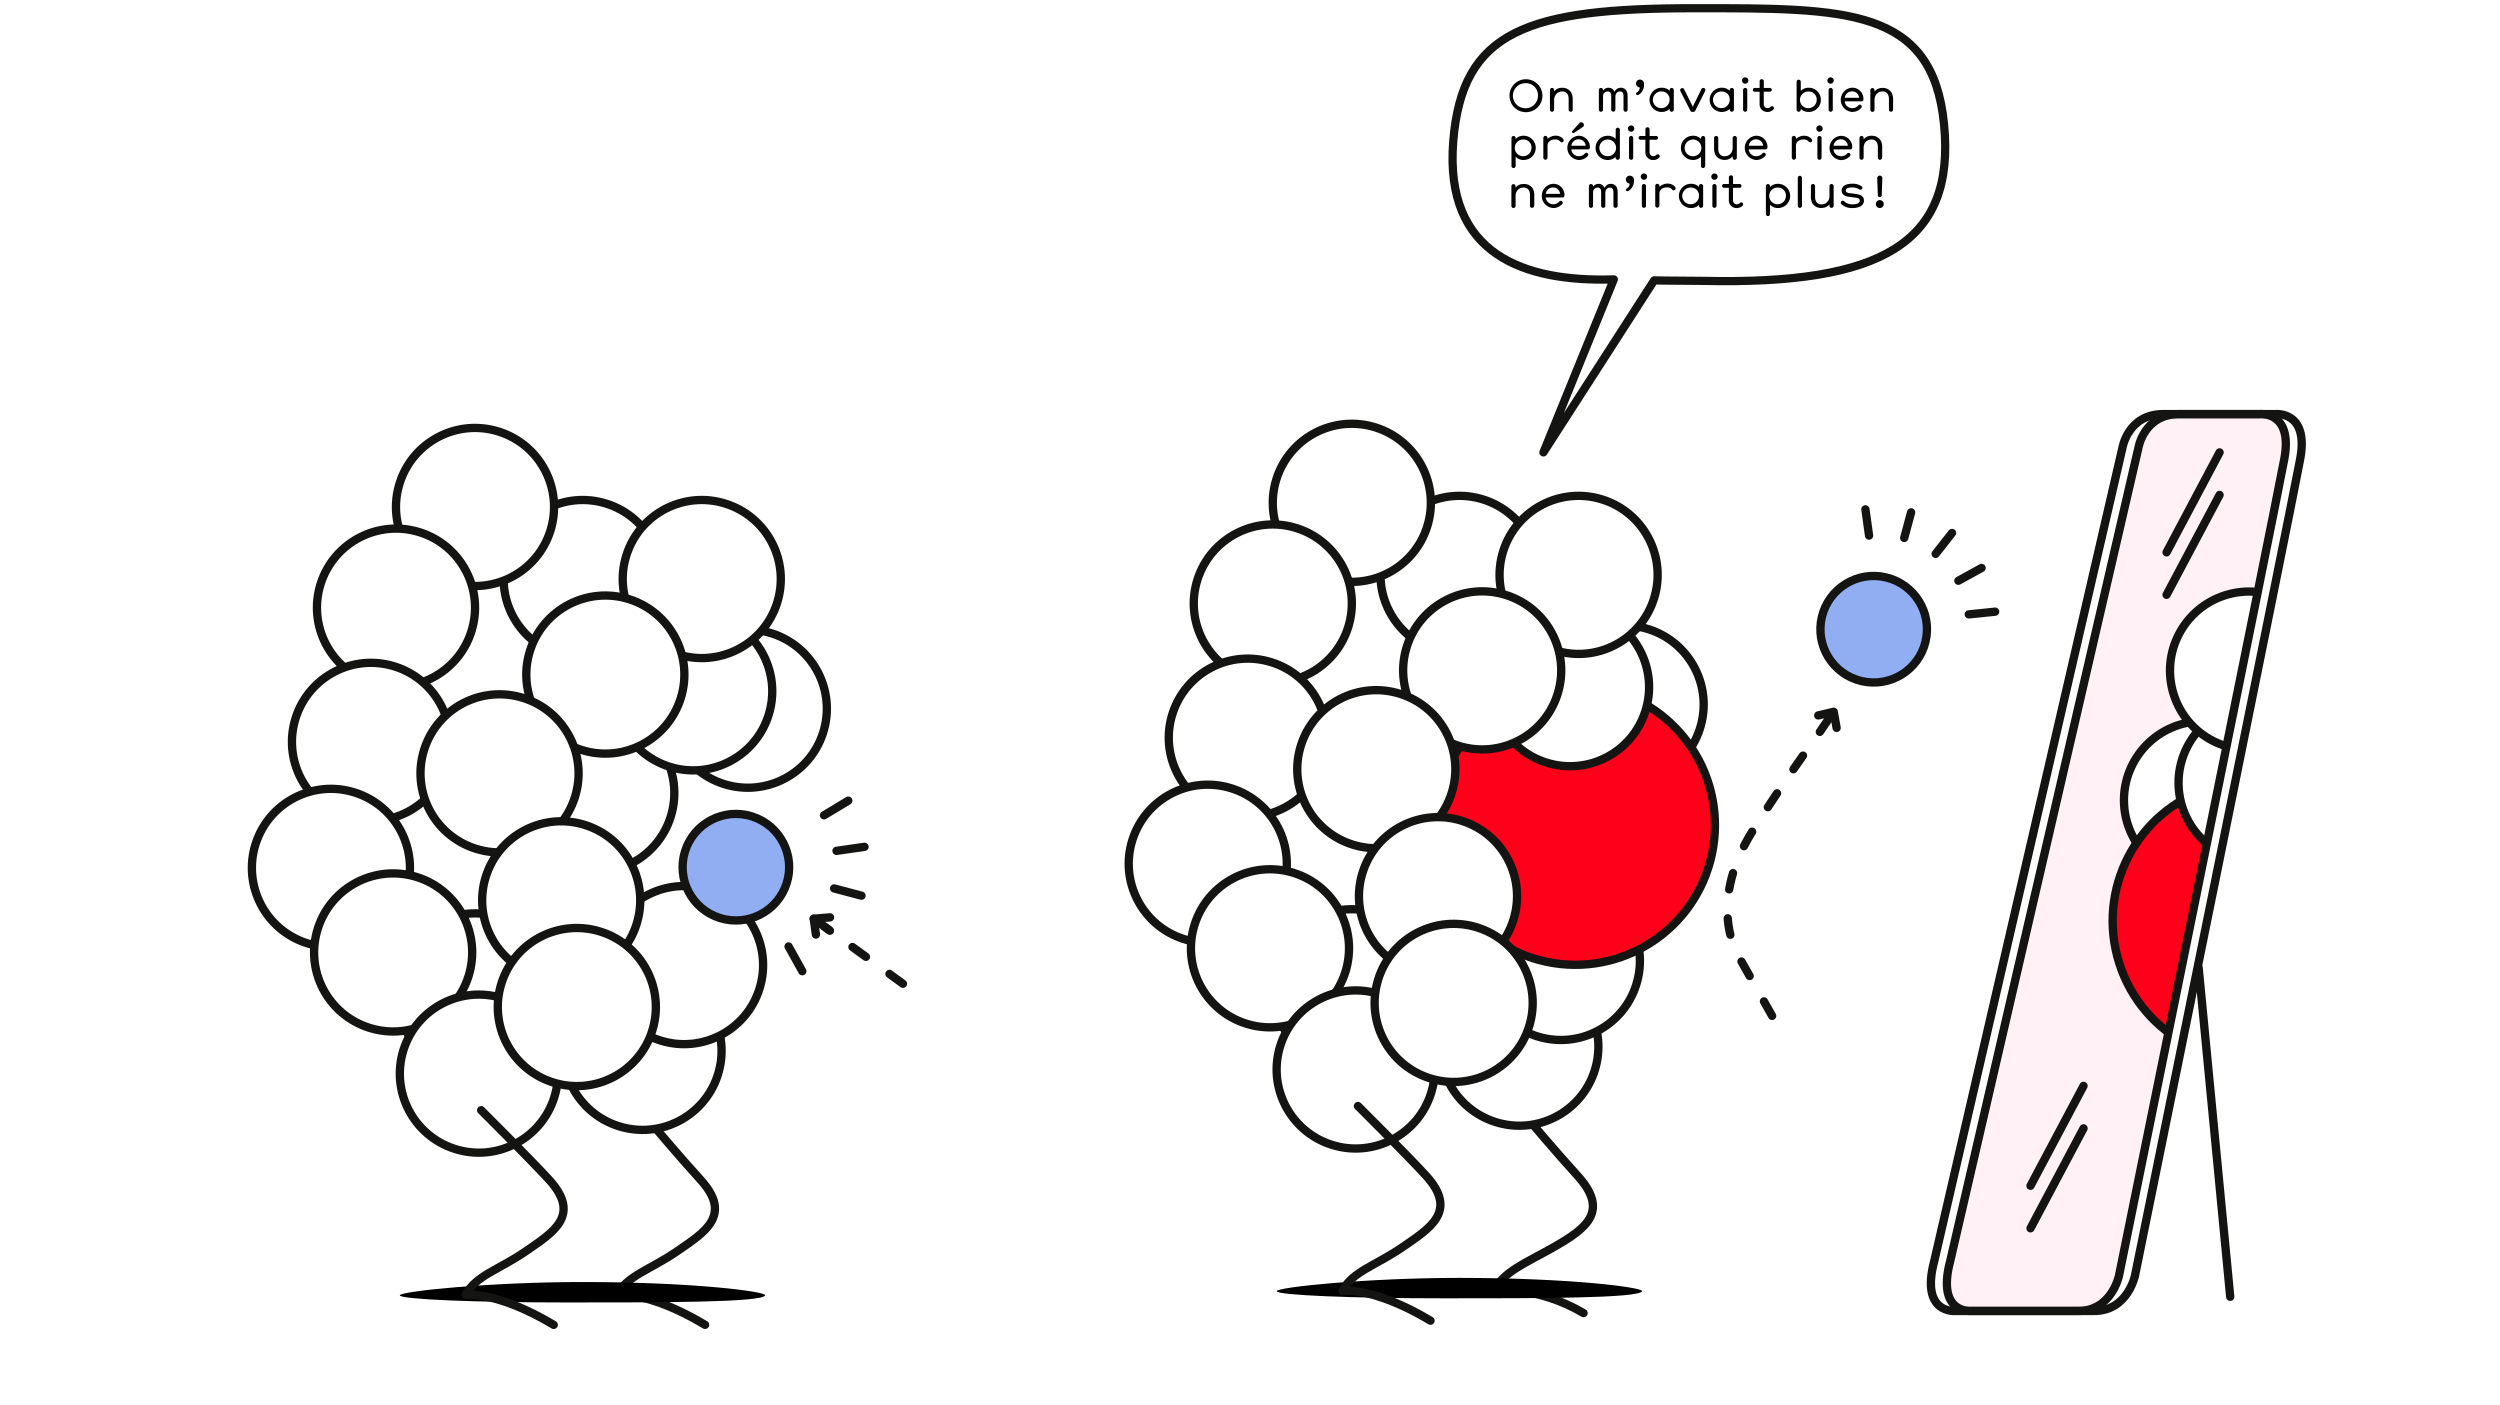 <?xml version="1.0" encoding="UTF-8"?> <svg xmlns="http://www.w3.org/2000/svg" xmlns:xlink="http://www.w3.org/1999/xlink" id="726be5bf-fdb2-4565-9455-63010adc7d6b" data-name="Calque 1" viewBox="0 0 699.75 393.38"><defs><style>.\35 779c350-2eb4-465b-b4b6-df8ca5ab5aab,.\38 c26ac94-c3f8-45c1-ae61-37e997587e21,.b8028f34-7eaf-4f7e-abf3-8bfdf46364ee{fill:none;}.cce9dbaa-0ef6-47f2-957e-9a962888179a{fill:#ffd8e1;opacity:0.35;}.\35 779c350-2eb4-465b-b4b6-df8ca5ab5aab,.\35 7a7a767-da00-4656-8875-bdcf46d58a69,.\36 999fb26-f921-4a23-9f3f-f596c6d67554,.aeabc5ed-e049-4f47-9814-81c94dcce6cd,.b8028f34-7eaf-4f7e-abf3-8bfdf46364ee,.c5a60cfa-9c91-42c5-a2ce-fca35688e106,.fd3d7722-caba-426e-b2e5-a452353323f0{stroke:#141412;}.\35 779c350-2eb4-465b-b4b6-df8ca5ab5aab,.\35 7a7a767-da00-4656-8875-bdcf46d58a69,.aeabc5ed-e049-4f47-9814-81c94dcce6cd,.b8028f34-7eaf-4f7e-abf3-8bfdf46364ee,.c5a60cfa-9c91-42c5-a2ce-fca35688e106,.fd3d7722-caba-426e-b2e5-a452353323f0{stroke-linecap:round;stroke-linejoin:round;}.\35 779c350-2eb4-465b-b4b6-df8ca5ab5aab,.\36 999fb26-f921-4a23-9f3f-f596c6d67554,.aeabc5ed-e049-4f47-9814-81c94dcce6cd,.b8028f34-7eaf-4f7e-abf3-8bfdf46364ee,.c5a60cfa-9c91-42c5-a2ce-fca35688e106,.fd3d7722-caba-426e-b2e5-a452353323f0{stroke-width:2.33px;}.\35 7a7a767-da00-4656-8875-bdcf46d58a69,.aeabc5ed-e049-4f47-9814-81c94dcce6cd{fill:#fff;}.\36 999fb26-f921-4a23-9f3f-f596c6d67554{fill:#90aef1;stroke-miterlimit:10;}.b8028f34-7eaf-4f7e-abf3-8bfdf46364ee{stroke-dasharray:4.66 8.15;}.fd3d7722-caba-426e-b2e5-a452353323f0{fill:#8eacef;}.c5a60cfa-9c91-42c5-a2ce-fca35688e106{fill:#ff001a;}.\35 7a7a767-da00-4656-8875-bdcf46d58a69{stroke-width:2.3px;}.\34 2dde862-154c-42c4-92b7-6cb802bb74ff{clip-path:url(#27d44168-99a7-48a0-9da8-27643559f690);}</style><clipPath id="27d44168-99a7-48a0-9da8-27643559f690"><path class="8c26ac94-c3f8-45c1-ae61-37e997587e21" d="M605.55,117.07h26.85s9.45-1,7,12.43-46.24,228.7-46.24,228.7-2,9.94-11.44,9.94H547.38s-9.94,1-6-13.92l52.7-227.71S595.6,117.07,605.55,117.07Z"></path></clipPath></defs><title>jesavaisbien-45</title><polygon class="cce9dbaa-0ef6-47f2-957e-9a962888179a" points="592.32 360.08 586.16 366.98 547.49 366.48 544.57 360.08 601.4 116.69 636.87 116.98 640.07 123.38 592.32 360.08"></polygon><path class="5779c350-2eb4-465b-b4b6-df8ca5ab5aab" d="M182.22,314.28s8.32,9.88,13.83,15.9c9.13,10,1.09,14.78-6.46,20s-14.13,6.84-16.88,12.28c0,0,8.55-1.26,24.64,8.36"></path><circle class="aeabc5ed-e049-4f47-9814-81c94dcce6cd" cx="132.96" cy="277.78" r="22.12" transform="translate(-172.05 320.31) rotate(-72.36)"></circle><path d="M214.19,362.56c0.37-1.05-20.07-3.72-51.14-3.72-25.91,0-51.14,2.6-51.14,3.72s21,2,46.91,2S213.48,364.58,214.19,362.56Z"></path><circle class="aeabc5ed-e049-4f47-9814-81c94dcce6cd" cx="163.09" cy="162.08" r="22.12" transform="translate(-40.79 268.38) rotate(-72.36)"></circle><circle class="aeabc5ed-e049-4f47-9814-81c94dcce6cd" cx="132.96" cy="141.9" r="22.12" transform="translate(-42.56 225.61) rotate(-72.36)"></circle><circle class="aeabc5ed-e049-4f47-9814-81c94dcce6cd" cx="110.84" cy="170.08" r="22.12" transform="translate(-84.83 224.17) rotate(-72.36)"></circle><circle class="aeabc5ed-e049-4f47-9814-81c94dcce6cd" cx="103.84" cy="207.65" r="22.12" transform="translate(-125.51 243.68) rotate(-72.36)"></circle><circle class="aeabc5ed-e049-4f47-9814-81c94dcce6cd" cx="92.63" cy="242.92" r="22.12" transform="translate(-166.94 257.58) rotate(-72.36)"></circle><circle class="aeabc5ed-e049-4f47-9814-81c94dcce6cd" cx="179.84" cy="294.14" r="22.12" transform="translate(-154.96 376.38) rotate(-72.36)"></circle><circle class="aeabc5ed-e049-4f47-9814-81c94dcce6cd" cx="191.47" cy="270.13" r="22.12" transform="translate(-123.98 370.74) rotate(-72.36)"></circle><circle class="aeabc5ed-e049-4f47-9814-81c94dcce6cd" cx="166.62" cy="221.98" r="22.12" transform="translate(-95.41 313.5) rotate(-72.36)"></circle><circle class="aeabc5ed-e049-4f47-9814-81c94dcce6cd" cx="209.31" cy="198.36" r="22.12" transform="translate(-43.15 337.72) rotate(-72.36)"></circle><circle class="aeabc5ed-e049-4f47-9814-81c94dcce6cd" cx="194.04" cy="193.5" r="22.12" transform="translate(-49.17 319.78) rotate(-72.36)"></circle><circle class="aeabc5ed-e049-4f47-9814-81c94dcce6cd" cx="196.43" cy="162.08" r="22.12" transform="translate(-17.56 300.15) rotate(-72.36)"></circle><circle class="aeabc5ed-e049-4f47-9814-81c94dcce6cd" cx="169.43" cy="188.81" r="22.12" transform="translate(-61.84 293.06) rotate(-72.36)"></circle><circle class="aeabc5ed-e049-4f47-9814-81c94dcce6cd" cx="139.82" cy="216.47" r="22.12" transform="translate(-108.84 284.11) rotate(-72.36)"></circle><circle class="aeabc5ed-e049-4f47-9814-81c94dcce6cd" cx="157.08" cy="252.01" r="22.12" transform="translate(-130.68 325.33) rotate(-72.36)"></circle><circle class="aeabc5ed-e049-4f47-9814-81c94dcce6cd" cx="110.05" cy="266.59" r="22.12" transform="translate(-177.36 290.68) rotate(-72.36)"></circle><circle class="aeabc5ed-e049-4f47-9814-81c94dcce6cd" cx="134.04" cy="300.52" r="22.12" transform="translate(-192.97 337.18) rotate(-72.36)"></circle><circle class="aeabc5ed-e049-4f47-9814-81c94dcce6cd" cx="161.46" cy="281.88" r="22.12" transform="translate(-156.1 350.32) rotate(-72.36)"></circle><circle class="6999fb26-f921-4a23-9f3f-f596c6d67554" cx="205.97" cy="242.72" r="14.91" transform="translate(-87.75 365.46) rotate(-72.36)"></circle><circle class="6999fb26-f921-4a23-9f3f-f596c6d67554" cx="524.44" cy="176.12" r="14.91" transform="translate(230.93 645.06) rotate(-76.52)"></circle><path class="5779c350-2eb4-465b-b4b6-df8ca5ab5aab" d="M134.68,310.75s13.45,13.41,19,19.44c9.13,10,1.09,14.78-6.46,20s-14.13,6.84-16.88,12.28c0,0,8.55-1.26,24.64,8.36"></path><line class="b8028f34-7eaf-4f7e-abf3-8bfdf46364ee" x1="252.73" y1="275.35" x2="230.81" y2="259.39"></line><polyline class="5779c350-2eb4-465b-b4b6-df8ca5ab5aab" points="228.37 261.57 227.76 257.15 232.33 256.77"></polyline><line class="5779c350-2eb4-465b-b4b6-df8ca5ab5aab" x1="232.31" y1="260.51" x2="227.76" y2="257.15"></line><line class="fd3d7722-caba-426e-b2e5-a452353323f0" x1="220.72" y1="264.92" x2="224.57" y2="271.84"></line><line class="fd3d7722-caba-426e-b2e5-a452353323f0" x1="233.47" y1="248.67" x2="241.13" y2="250.7"></line><line class="fd3d7722-caba-426e-b2e5-a452353323f0" x1="234.14" y1="238.15" x2="241.98" y2="237.03"></line><line class="fd3d7722-caba-426e-b2e5-a452353323f0" x1="230.64" y1="228.2" x2="237.43" y2="224.11"></line><path class="5779c350-2eb4-465b-b4b6-df8ca5ab5aab" d="M427.65,313.12S436,323,441.48,329c9.13,10,2.53,14.85-6.46,20-8,4.56-14.13,6.84-16.88,12.28,0,0,11.5-1.71,25.09,6.25"></path><circle class="aeabc5ed-e049-4f47-9814-81c94dcce6cd" cx="378.38" cy="276.62" r="22.12" transform="translate(0.1 553.38) rotate(-72.36)"></circle><path d="M459.62,361.4c0.37-1.05-20.07-3.72-51.14-3.72-25.91,0-51.14,2.6-51.14,3.72s21,2,46.91,2S458.9,363.42,459.62,361.4Z"></path><circle class="aeabc5ed-e049-4f47-9814-81c94dcce6cd" cx="408.51" cy="160.92" r="22.12" transform="translate(131.37 501.45) rotate(-72.36)"></circle><circle class="aeabc5ed-e049-4f47-9814-81c94dcce6cd" cx="378.38" cy="140.73" r="22.12" transform="translate(129.6 458.68) rotate(-72.36)"></circle><circle class="aeabc5ed-e049-4f47-9814-81c94dcce6cd" cx="356.26" cy="168.92" r="22.12" transform="translate(87.32 457.24) rotate(-72.36)"></circle><circle class="aeabc5ed-e049-4f47-9814-81c94dcce6cd" cx="349.27" cy="206.48" r="22.12" transform="translate(46.65 476.75) rotate(-72.36)"></circle><circle class="aeabc5ed-e049-4f47-9814-81c94dcce6cd" cx="338.05" cy="241.76" r="22.12" transform="translate(5.22 490.65) rotate(-72.36)"></circle><circle class="aeabc5ed-e049-4f47-9814-81c94dcce6cd" cx="425.26" cy="292.97" r="22.12" transform="translate(17.2 609.45) rotate(-72.36)"></circle><circle class="aeabc5ed-e049-4f47-9814-81c94dcce6cd" cx="436.89" cy="268.96" r="22.12" transform="translate(48.18 603.81) rotate(-72.36)"></circle><circle class="aeabc5ed-e049-4f47-9814-81c94dcce6cd" cx="412.05" cy="220.82" r="22.12" transform="translate(76.75 546.57) rotate(-72.36)"></circle><circle class="aeabc5ed-e049-4f47-9814-81c94dcce6cd" cx="454.73" cy="197.2" r="22.12" transform="translate(129.01 570.79) rotate(-72.36)"></circle><circle class="aeabc5ed-e049-4f47-9814-81c94dcce6cd" cx="355.47" cy="265.43" r="22.12" transform="translate(-5.2 523.75) rotate(-72.36)"></circle><circle class="aeabc5ed-e049-4f47-9814-81c94dcce6cd" cx="379.46" cy="299.35" r="22.12" transform="translate(-20.81 570.25) rotate(-72.36)"></circle><path class="5779c350-2eb4-465b-b4b6-df8ca5ab5aab" d="M380.1,309.58s13.45,13.41,19,19.44c9.13,10,1.09,14.78-6.46,20s-14.13,6.84-16.88,12.28c0,0,8.55-1.26,24.64,8.36"></path><line class="fd3d7722-caba-426e-b2e5-a452353323f0" x1="551.06" y1="171.97" x2="558.44" y2="171.21"></line><line class="fd3d7722-caba-426e-b2e5-a452353323f0" x1="548.15" y1="162.55" x2="554.64" y2="158.97"></line><line class="fd3d7722-caba-426e-b2e5-a452353323f0" x1="541.79" y1="155.02" x2="546.37" y2="149.18"></line><line class="fd3d7722-caba-426e-b2e5-a452353323f0" x1="532.99" y1="150.57" x2="534.92" y2="143.41"></line><line class="fd3d7722-caba-426e-b2e5-a452353323f0" x1="523.15" y1="149.91" x2="522.13" y2="142.57"></line><polyline class="5779c350-2eb4-465b-b4b6-df8ca5ab5aab" points="508.92 200.25 513.26 199.23 514.07 203.74"></polyline><path class="b8028f34-7eaf-4f7e-abf3-8bfdf46364ee" d="M512,201l-3.27,4.79s-9.87,13.5-18.18,26.79c-13.61,21.77-3.32,36.17-3.32,36.17L499.2,290"></path><line class="5779c350-2eb4-465b-b4b6-df8ca5ab5aab" x1="624.24" y1="362.97" x2="615.39" y2="270.81"></line><path class="5779c350-2eb4-465b-b4b6-df8ca5ab5aab" d="M610,115.9h26.85s9.45-1,7,12.43S597.59,357,597.59,357s-2,9.94-11.44,9.94H551.85s-9.94,1-6-13.92l52.7-227.71S600.08,115.9,610,115.9Z"></path><line class="5779c350-2eb4-465b-b4b6-df8ca5ab5aab" x1="621.26" y1="138.53" x2="606.42" y2="166.49"></line><line class="5779c350-2eb4-465b-b4b6-df8ca5ab5aab" x1="621.26" y1="126.63" x2="606.42" y2="154.6"></line><line class="5779c350-2eb4-465b-b4b6-df8ca5ab5aab" x1="583.18" y1="315.83" x2="568.34" y2="343.8"></line><line class="5779c350-2eb4-465b-b4b6-df8ca5ab5aab" x1="583.18" y1="303.94" x2="568.34" y2="331.9"></line><circle class="c5a60cfa-9c91-42c5-a2ce-fca35688e106" cx="440.94" cy="230.97" r="39.08" transform="translate(87.2 581.18) rotate(-72.36)"></circle><circle class="aeabc5ed-e049-4f47-9814-81c94dcce6cd" cx="439.46" cy="192.34" r="22.12" transform="translate(122.99 552.85) rotate(-72.36)"></circle><circle class="aeabc5ed-e049-4f47-9814-81c94dcce6cd" cx="441.85" cy="160.92" r="22.12" transform="translate(154.6 533.22) rotate(-72.36)"></circle><circle class="aeabc5ed-e049-4f47-9814-81c94dcce6cd" cx="414.86" cy="187.65" r="22.12" transform="translate(110.32 526.13) rotate(-72.36)"></circle><circle class="aeabc5ed-e049-4f47-9814-81c94dcce6cd" cx="385.24" cy="215.3" r="22.12" transform="translate(63.31 517.18) rotate(-72.36)"></circle><circle class="aeabc5ed-e049-4f47-9814-81c94dcce6cd" cx="402.5" cy="250.84" r="22.12" transform="translate(41.48 558.4) rotate(-72.36)"></circle><circle class="aeabc5ed-e049-4f47-9814-81c94dcce6cd" cx="406.88" cy="280.72" r="22.12" transform="translate(16.06 583.39) rotate(-72.36)"></circle><path class="57a7a767-da00-4656-8875-bdcf46d58a69" d="M474.36,2.3c-46.65,0-65.15,6.15-67.6,37.31C404.28,71.23,426.5,79,451.71,78.2L432,126.63l31-48.15c1.82,0.08,12,.1,13.83.14,49.48,1.09,70.58-10.35,67.31-43.81C540.95,2,516.64,2.3,474.36,2.3Z"></path><g class="42dde862-154c-42c4-92b7-6cb802bb74ff"><circle class="aeabc5ed-e049-4f47-9814-81c94dcce6cd" cx="646.09" cy="320.92" r="22.12" transform="translate(-66.87 210.88) rotate(-17.64)"></circle><circle class="aeabc5ed-e049-4f47-9814-81c94dcce6cd" cx="634.46" cy="295.75" r="22.12" transform="translate(-59.79 206.18) rotate(-17.64)"></circle><circle class="aeabc5ed-e049-4f47-9814-81c94dcce6cd" cx="659.31" cy="247.6" r="22.12" transform="translate(-44.03 211.44) rotate(-17.64)"></circle><circle class="aeabc5ed-e049-4f47-9814-81c94dcce6cd" cx="616.62" cy="223.98" r="22.12" transform="translate(-38.88 197.39) rotate(-17.64)"></circle><circle class="c5a60cfa-9c91-42c5-a2ce-fca35688e106" cx="630.42" cy="257.76" r="39.08" transform="translate(-48.47 203.16) rotate(-17.64)"></circle><circle class="aeabc5ed-e049-4f47-9814-81c94dcce6cd" cx="631.9" cy="219.12" r="22.12" transform="translate(-36.69 201.79) rotate(-17.64)"></circle><circle class="aeabc5ed-e049-4f47-9814-81c94dcce6cd" cx="629.51" cy="187.7" r="22.12" transform="translate(-27.28 199.59) rotate(-17.64)"></circle><circle class="aeabc5ed-e049-4f47-9814-81c94dcce6cd" cx="656.5" cy="214.43" r="22.12" transform="translate(-34.11 209.03) rotate(-17.64)"></circle></g><path class="5779c350-2eb4-465b-b4b6-df8ca5ab5aab" d="M605.55,115.9h26.85s9.45-1,7,12.43S593.12,357,593.12,357s-2,9.94-11.44,9.94H547.38s-9.94,1-6-13.92l52.7-227.71S595.6,115.9,605.55,115.9Z"></path><path d="M427.2,31.4a4.61,4.61,0,1,1,4.52-4.62A4.59,4.59,0,0,1,427.2,31.4Zm0-8.11a3.51,3.51,0,1,0,3.28,3.5A3.37,3.37,0,0,0,427.2,23.28Z"></path><path d="M440.23,30.69a0.58,0.58,0,0,1-1.17,0V27.8a3.24,3.24,0,0,0-.15-1.12,1.66,1.66,0,0,0-1.7-1.08,2.08,2.08,0,0,0-1.81,1A2.49,2.49,0,0,0,435,27.9v2.79a0.58,0.58,0,0,1-1.17,0v-5.5a0.58,0.58,0,0,1,1.17,0v0.38a2.77,2.77,0,0,1,2.22-1,2.87,2.87,0,0,1,2.53,1.28,3.93,3.93,0,0,1,.45,2v2.84Z"></path><path d="M455,31.27a0.58,0.58,0,0,1-.58-0.58V27a3.65,3.65,0,0,0-.07-0.72,0.91,0.91,0,0,0-.89-0.69,1.27,1.27,0,0,0-1.14.69,1.82,1.82,0,0,0-.17.82v3.57a0.58,0.58,0,0,1-1.17,0V27a3.11,3.11,0,0,0-.06-0.67A0.9,0.9,0,0,0,450,25.6a1.3,1.3,0,0,0-1.14.65,1.48,1.48,0,0,0-.17.76v3.69a0.58,0.58,0,0,1-1.17,0v-5.5a0.58,0.58,0,0,1,1.17,0v0.19a1.77,1.77,0,0,1,1.5-.83,1.72,1.72,0,0,1,1.71,1.18,1.86,1.86,0,0,1,1.71-1.18,1.78,1.78,0,0,1,1.72,1,3.68,3.68,0,0,1,.24,1.39v3.72A0.58,0.58,0,0,1,455,31.27Z"></path><path d="M459.78,25.33a3.13,3.13,0,0,1-1,1.12,0.86,0.86,0,0,1-.43.16,0.38,0.38,0,0,1-.41-0.38,0.4,0.4,0,0,1,.19-0.35,1.65,1.65,0,0,0,.84-1.24,0.2,0.2,0,0,0-.22-0.21,1.07,1.07,0,0,1-.82-1.07A1.09,1.09,0,0,1,459,22.27a1.17,1.17,0,0,1,1.17,1.27A3.31,3.31,0,0,1,459.78,25.33Z"></path><path d="M468.49,30.69a0.58,0.58,0,0,1-1.17,0V30.47a3.12,3.12,0,0,1-2.22.87,3.39,3.39,0,1,1,0-6.79,3.13,3.13,0,0,1,2.23.87V25.19a0.58,0.58,0,0,1,.58-0.58,0.6,0.6,0,0,1,.58.58v5.5Zm-3.39-5.09a2.34,2.34,0,1,0,2.22,2.33A2.2,2.2,0,0,0,465.11,25.6Z"></path><path d="M473.59,29.41a3.44,3.44,0,0,1,.22.5h0a3.44,3.44,0,0,1,.22-0.5l2.21-4.48a0.58,0.58,0,0,1,.52-0.32,0.72,0.72,0,0,1,.27.06,0.58,0.58,0,0,1,.31.52,0.51,0.51,0,0,1-.06.26L474.5,31a0.58,0.58,0,0,1-.52.32h-0.32a0.58,0.58,0,0,1-.52-0.32l-2.8-5.5a0.62,0.62,0,0,1-.06-0.26,0.57,0.57,0,0,1,.32-0.52,0.66,0.66,0,0,1,.26-0.06,0.57,0.57,0,0,1,.52.32Z"></path><path d="M485.32,30.69a0.58,0.58,0,0,1-1.17,0V30.47a3.12,3.12,0,0,1-2.22.87,3.39,3.39,0,0,1,0-6.79,3.13,3.13,0,0,1,2.23.87V25.19a0.58,0.58,0,0,1,.58-0.58,0.6,0.6,0,0,1,.58.58v5.5Zm-3.39-5.09a2.34,2.34,0,1,0,2.22,2.33A2.2,2.2,0,0,0,481.93,25.6Z"></path><path d="M488.48,23.43a0.89,0.89,0,1,1,.89-0.89A0.91,0.91,0,0,1,488.48,23.43Zm0.58,7.26a0.58,0.58,0,0,1-1.17,0v-5.5a0.58,0.58,0,0,1,1.17,0v5.5Z"></path><path d="M496.32,30.69a2.21,2.21,0,0,1-1.58.65,2.17,2.17,0,0,1-1.77-.81,2.2,2.2,0,0,1-.46-1.5V25.67h-1.29a0.53,0.53,0,1,1,0-1.05h1.3V22.75a0.58,0.58,0,1,1,1.17,0v1.86h1.76a0.53,0.53,0,0,1,0,1.05h-1.77v3.42a1.37,1.37,0,0,0,.21.78,1.06,1.06,0,0,0,.86.41,1.27,1.27,0,0,0,.79-0.32,0.8,0.8,0,0,1,.46-0.22,0.51,0.51,0,0,1,.52.53A0.62,0.62,0,0,1,496.32,30.69Z"></path><path d="M506.27,31.34a3.13,3.13,0,0,1-2.23-.87v0.22a0.58,0.58,0,0,1-1.17,0v-7.8a0.58,0.58,0,1,1,1.17,0v2.53a3.12,3.12,0,0,1,2.22-.87A3.39,3.39,0,1,1,506.27,31.34Zm0-5.73a2.34,2.34,0,1,0,2.22,2.33A2.24,2.24,0,0,0,506.27,25.6Z"></path><path d="M512.38,23.43a0.89,0.89,0,1,1,.89-0.89A0.91,0.91,0,0,1,512.38,23.43ZM513,30.69a0.58,0.58,0,0,1-1.17,0v-5.5a0.58,0.58,0,0,1,1.17,0v5.5Z"></path><path d="M521,28.37h-4.67a2.12,2.12,0,0,0,2.06,1.91,2.27,2.27,0,0,0,1.75-.76,0.6,0.6,0,0,1,.43-0.22,0.52,0.52,0,0,1,.52.55,0.6,0.6,0,0,1-.16.38,3.34,3.34,0,0,1-2.48,1.1,3.4,3.4,0,0,1,0-6.79,3.13,3.13,0,0,1,3.13,3.28A0.53,0.53,0,0,1,521,28.37Zm-2.57-2.79a2,2,0,0,0-2.07,1.79h4A1.92,1.92,0,0,0,518.39,25.58Z"></path><path d="M529.88,30.69a0.58,0.58,0,0,1-1.17,0V27.8a3.24,3.24,0,0,0-.15-1.12,1.66,1.66,0,0,0-1.7-1.08,2.08,2.08,0,0,0-1.81,1,2.49,2.49,0,0,0-.37,1.34v2.79a0.58,0.58,0,0,1-1.17,0v-5.5a0.58,0.58,0,0,1,1.17,0v0.38a2.77,2.77,0,0,1,2.22-1,2.87,2.87,0,0,1,2.53,1.28,3.93,3.93,0,0,1,.45,2v2.84Z"></path><path d="M426.46,44.78a2.92,2.92,0,0,1-2.23-.94v2.61a0.58,0.58,0,1,1-1.17,0v-7.8a0.58,0.58,0,0,1,1.17,0V38.9a3,3,0,0,1,2.23-.91A3.39,3.39,0,0,1,426.46,44.78Zm0-5.73a2.34,2.34,0,1,0,2.21,2.33A2.2,2.2,0,0,0,426.47,39.05Z"></path><path d="M437.14,39.83a0.53,0.53,0,0,1-.46-0.24,1.78,1.78,0,0,0-1.45-.55,2.43,2.43,0,0,0-1.43.43,1.55,1.55,0,0,0-.65,1.35v3.3a0.58,0.58,0,0,1-1.17,0v-5.5a0.58,0.58,0,0,1,1.17,0v0.27a3,3,0,0,1,.87-0.58,3.06,3.06,0,0,1,1.43-.33,2.66,2.66,0,0,1,2.07.91,0.63,0.63,0,0,1,.15.37A0.54,0.54,0,0,1,437.14,39.83Z"></path><path d="M444.47,41.82h-4.67a2.12,2.12,0,0,0,2.06,1.91,2.27,2.27,0,0,0,1.75-.76,0.6,0.6,0,0,1,.43-0.22,0.52,0.52,0,0,1,.52.55,0.6,0.6,0,0,1-.16.38,3.35,3.35,0,0,1-2.48,1.1,3.4,3.4,0,0,1,0-6.79A3.13,3.13,0,0,1,445,41.27,0.53,0.53,0,0,1,444.47,41.82ZM441.9,39a2,2,0,0,0-2.07,1.79h4A1.92,1.92,0,0,0,441.9,39Zm1.17-3.5-2.46,1.68a0.41,0.41,0,0,1-.24.07,0.37,0.37,0,0,1-.29-0.14,0.34,0.34,0,0,1-.07-0.21,0.44,0.44,0,0,1,.14-0.31l1.95-2.16a0.65,0.65,0,0,1,.5-0.2,0.72,0.72,0,0,1,.72.72A0.66,0.66,0,0,1,443.07,35.53Z"></path><path d="M452.79,44.72a0.58,0.58,0,0,1-.58-0.58V43.92a3.12,3.12,0,0,1-2.22.87A3.39,3.39,0,1,1,450,38a3.13,3.13,0,0,1,2.23.87V36.33a0.58,0.58,0,1,1,1.17,0v7.8A0.58,0.58,0,0,1,452.79,44.72ZM450,39.05a2.34,2.34,0,0,0,0,4.68A2.34,2.34,0,0,0,450,39.05Z"></path><path d="M456.55,36.88a0.89,0.89,0,1,1,.89-0.89A0.91,0.91,0,0,1,456.55,36.88Zm0.58,7.26a0.58,0.58,0,0,1-1.17,0v-5.5a0.58,0.58,0,0,1,1.17,0v5.5Z"></path><path d="M464.38,44.14a2.21,2.21,0,0,1-1.58.65A2.17,2.17,0,0,1,461,44a2.2,2.2,0,0,1-.46-1.5V39.11h-1.29a0.53,0.53,0,1,1,0-1.05h1.3V36.2a0.58,0.58,0,1,1,1.17,0v1.86h1.76a0.53,0.53,0,1,1,0,1.05h-1.77v3.42a1.37,1.37,0,0,0,.21.78,1.06,1.06,0,0,0,.86.41,1.27,1.27,0,0,0,.79-0.32,0.8,0.8,0,0,1,.46-0.22,0.51,0.51,0,0,1,.52.53A0.62,0.62,0,0,1,464.38,44.14Z"></path><path d="M477.27,46.45a0.58,0.58,0,1,1-1.17,0V43.85a3,3,0,0,1-2.22.93,3.39,3.39,0,0,1,0-6.79,3.12,3.12,0,0,1,2.25.91V38.64a0.58,0.58,0,0,1,.58-0.58,0.59,0.59,0,0,1,.58.58v7.8Zm-3.4-7.39a2.34,2.34,0,0,0,0,4.68A2.34,2.34,0,0,0,473.87,39.05Z"></path><path d="M479.77,38.64a0.58,0.58,0,0,1,1.17,0v2.89a3.25,3.25,0,0,0,.15,1.12,1.66,1.66,0,0,0,1.7,1.08,2.08,2.08,0,0,0,1.81-1,2.49,2.49,0,0,0,.37-1.34V38.64a0.58,0.58,0,1,1,1.17,0v5.5a0.58,0.58,0,1,1-1.17,0V43.75a2.77,2.77,0,0,1-2.22,1,2.87,2.87,0,0,1-2.53-1.28,3.93,3.93,0,0,1-.45-2V38.64Z"></path><path d="M494.13,41.82h-4.67a2.12,2.12,0,0,0,2.06,1.91,2.27,2.27,0,0,0,1.75-.76,0.6,0.6,0,0,1,.43-0.22,0.52,0.52,0,0,1,.52.55,0.6,0.6,0,0,1-.16.38,3.34,3.34,0,0,1-2.48,1.1,3.4,3.4,0,0,1,0-6.79,3.13,3.13,0,0,1,3.13,3.28A0.53,0.53,0,0,1,494.13,41.82ZM491.56,39a2,2,0,0,0-2.07,1.79h4A1.92,1.92,0,0,0,491.56,39Z"></path><path d="M506.68,39.83a0.53,0.53,0,0,1-.46-0.24,1.78,1.78,0,0,0-1.45-.55,2.43,2.43,0,0,0-1.43.43,1.55,1.55,0,0,0-.65,1.35v3.3a0.58,0.58,0,0,1-1.17,0v-5.5a0.58,0.58,0,0,1,1.17,0v0.27a3,3,0,0,1,.87-0.58A3.06,3.06,0,0,1,505,38a2.66,2.66,0,0,1,2.07.91,0.63,0.63,0,0,1,.15.37A0.54,0.54,0,0,1,506.68,39.83Z"></path><path d="M509.28,36.88a0.89,0.89,0,1,1,.89-0.89A0.91,0.91,0,0,1,509.28,36.88Zm0.58,7.26a0.58,0.58,0,0,1-1.17,0v-5.5a0.58,0.58,0,0,1,1.17,0v5.5Z"></path><path d="M517.85,41.82h-4.67a2.12,2.12,0,0,0,2.06,1.91A2.27,2.27,0,0,0,517,43a0.6,0.6,0,0,1,.43-0.22,0.52,0.52,0,0,1,.52.55,0.6,0.6,0,0,1-.16.38,3.34,3.34,0,0,1-2.48,1.1,3.4,3.4,0,0,1,0-6.79,3.13,3.13,0,0,1,3.13,3.28A0.53,0.53,0,0,1,517.85,41.82ZM515.28,39a2,2,0,0,0-2.07,1.79h4A1.92,1.92,0,0,0,515.28,39Z"></path><path d="M526.78,44.14a0.58,0.58,0,0,1-1.17,0V41.25a3.24,3.24,0,0,0-.15-1.12,1.66,1.66,0,0,0-1.7-1.08A2.08,2.08,0,0,0,522,40a2.49,2.49,0,0,0-.37,1.34v2.79a0.58,0.58,0,0,1-1.17,0v-5.5a0.58,0.58,0,0,1,1.17,0V39a2.77,2.77,0,0,1,2.22-1,2.87,2.87,0,0,1,2.53,1.28,3.93,3.93,0,0,1,.45,2v2.84Z"></path><path d="M429.41,57.59a0.58,0.58,0,0,1-1.17,0V54.7a3.24,3.24,0,0,0-.15-1.12,1.66,1.66,0,0,0-1.7-1.08,2.08,2.08,0,0,0-1.81,1,2.49,2.49,0,0,0-.37,1.34v2.79a0.58,0.58,0,0,1-1.17,0v-5.5a0.58,0.58,0,0,1,1.17,0v0.38a2.77,2.77,0,0,1,2.22-1A2.87,2.87,0,0,1,429,52.72a3.93,3.93,0,0,1,.45,2v2.84Z"></path><path d="M437.31,55.27h-4.67a2.12,2.12,0,0,0,2.06,1.91,2.27,2.27,0,0,0,1.75-.76,0.6,0.6,0,0,1,.43-0.22,0.52,0.52,0,0,1,.52.55,0.6,0.6,0,0,1-.16.38,3.35,3.35,0,0,1-2.48,1.1,3.4,3.4,0,0,1,0-6.79,3.13,3.13,0,0,1,3.13,3.28A0.53,0.53,0,0,1,437.31,55.27Zm-2.57-2.79a2,2,0,0,0-2.07,1.79h4A1.92,1.92,0,0,0,434.74,52.48Z"></path><path d="M452.18,58.17a0.58,0.58,0,0,1-.58-0.58V53.92a3.65,3.65,0,0,0-.07-0.72,0.91,0.91,0,0,0-.89-0.69,1.27,1.27,0,0,0-1.14.69,1.82,1.82,0,0,0-.17.82v3.57a0.58,0.58,0,0,1-1.17,0v-3.7a3.11,3.11,0,0,0-.06-0.67,0.9,0.9,0,0,0-.89-0.72,1.3,1.3,0,0,0-1.14.65,1.48,1.48,0,0,0-.17.76v3.69a0.58,0.58,0,0,1-1.17,0v-5.5a0.58,0.58,0,0,1,1.17,0v0.19a1.77,1.77,0,0,1,1.5-.83,1.72,1.72,0,0,1,1.71,1.18,1.86,1.86,0,0,1,1.71-1.18,1.78,1.78,0,0,1,1.72,1,3.68,3.68,0,0,1,.24,1.39v3.72A0.58,0.58,0,0,1,452.18,58.17Z"></path><path d="M456.94,52.23a3.13,3.13,0,0,1-1,1.12,0.86,0.86,0,0,1-.43.16,0.38,0.38,0,0,1-.41-0.38,0.4,0.4,0,0,1,.19-0.35,1.65,1.65,0,0,0,.84-1.24,0.2,0.2,0,0,0-.22-0.21,1.07,1.07,0,0,1-.82-1.07,1.09,1.09,0,0,1,1.09-1.09,1.17,1.17,0,0,1,1.17,1.27A3.31,3.31,0,0,1,456.94,52.23Z"></path><path d="M460.14,50.33a0.89,0.89,0,1,1,.89-0.89A0.91,0.91,0,0,1,460.14,50.33Zm0.58,7.26a0.58,0.58,0,0,1-1.17,0v-5.5a0.58,0.58,0,0,1,1.17,0v5.5Z"></path><path d="M468.46,53.28A0.53,0.53,0,0,1,468,53a1.78,1.78,0,0,0-1.45-.55,2.43,2.43,0,0,0-1.43.43,1.55,1.55,0,0,0-.65,1.35v3.3a0.58,0.58,0,0,1-1.17,0v-5.5a0.58,0.58,0,0,1,1.17,0v0.27a3,3,0,0,1,.87-0.58,3.06,3.06,0,0,1,1.43-.33,2.66,2.66,0,0,1,2.07.91,0.63,0.63,0,0,1,.15.37A0.54,0.54,0,0,1,468.46,53.28Z"></path><path d="M476.71,57.59a0.58,0.58,0,0,1-1.17,0V57.36a3.12,3.12,0,0,1-2.22.87,3.39,3.39,0,1,1,0-6.79,3.13,3.13,0,0,1,2.23.87V52.09a0.58,0.58,0,0,1,.58-0.58,0.6,0.6,0,0,1,.58.58v5.5Zm-3.39-5.09a2.34,2.34,0,1,0,2.22,2.33A2.2,2.2,0,0,0,473.32,52.5Z"></path><path d="M479.88,50.33a0.89,0.89,0,1,1,.89-0.89A0.91,0.91,0,0,1,479.88,50.33Zm0.58,7.26a0.58,0.58,0,0,1-1.17,0v-5.5a0.58,0.58,0,0,1,1.17,0v5.5Z"></path><path d="M487.71,57.59a2.21,2.21,0,0,1-1.58.65,2.17,2.17,0,0,1-1.77-.81,2.2,2.2,0,0,1-.46-1.5V52.56h-1.29a0.53,0.53,0,1,1,0-1.05h1.3V49.65a0.58,0.58,0,1,1,1.17,0v1.86h1.76a0.53,0.53,0,1,1,0,1.05h-1.77V56a1.37,1.37,0,0,0,.21.78,1.06,1.06,0,0,0,.86.41,1.27,1.27,0,0,0,.79-0.32,0.8,0.8,0,0,1,.46-0.22,0.51,0.51,0,0,1,.52.53A0.62,0.62,0,0,1,487.71,57.59Z"></path><path d="M497.67,58.23a2.92,2.92,0,0,1-2.23-.94V59.9a0.58,0.58,0,1,1-1.17,0v-7.8a0.58,0.58,0,0,1,1.17,0v0.26a3,3,0,0,1,2.23-.91A3.39,3.39,0,0,1,497.67,58.23Zm0-5.73a2.34,2.34,0,1,0,2.21,2.33A2.2,2.2,0,0,0,497.68,52.5Z"></path><path d="M504.37,57.59a0.58,0.58,0,0,1-1.17,0v-7.8a0.58,0.58,0,1,1,1.17,0v7.8Z"></path><path d="M506.87,52.09a0.58,0.58,0,0,1,1.17,0V55a3.25,3.25,0,0,0,.15,1.12,1.66,1.66,0,0,0,1.7,1.08,2.08,2.08,0,0,0,1.81-1,2.49,2.49,0,0,0,.37-1.34V52.09a0.58,0.58,0,1,1,1.17,0v5.5a0.58,0.58,0,1,1-1.17,0V57.2a2.77,2.77,0,0,1-2.22,1A2.87,2.87,0,0,1,507.32,57a3.93,3.93,0,0,1-.45-2V52.09Z"></path><path d="M520.52,57.87a5.21,5.21,0,0,1-2.1.36,4.27,4.27,0,0,1-3-1.07,0.65,0.65,0,0,1-.19-0.41,0.55,0.55,0,0,1,.57-0.57,0.63,0.63,0,0,1,.4.17,3.18,3.18,0,0,0,2.32.84,3.74,3.74,0,0,0,1.36-.2,1,1,0,0,0,.67-0.83c0-.53-0.38-0.68-1-0.81-0.32-.06-1.58-0.2-1.94-0.25-1.1-.15-2.13-0.55-2.13-1.79a1.52,1.52,0,0,1,.24-0.82c0.37-.61,1.22-1.07,2.7-1.07a4.51,4.51,0,0,1,2.56.67,0.58,0.58,0,0,1,.31.46,0.55,0.55,0,0,1-.51.56A1,1,0,0,1,520.4,53a3.67,3.67,0,0,0-2-.53c-1.54,0-1.76.52-1.76,0.84,0,0.51.46,0.69,1.24,0.79,0.38,0,1.43.16,1.84,0.24,0.93,0.17,2,.51,2,1.81A1.87,1.87,0,0,1,520.52,57.87Z"></path><path d="M526.14,58.23a1.11,1.11,0,1,1,1.12-1.1A1.11,1.11,0,0,1,526.14,58.23Zm0.72-8.36c0,0.46-.16,4.38-0.16,4.76a0.55,0.55,0,1,1-1.1,0c0-.38-0.16-4.33-0.17-4.76v0a0.72,0.72,0,0,1,1.44,0v0Z"></path></svg> 